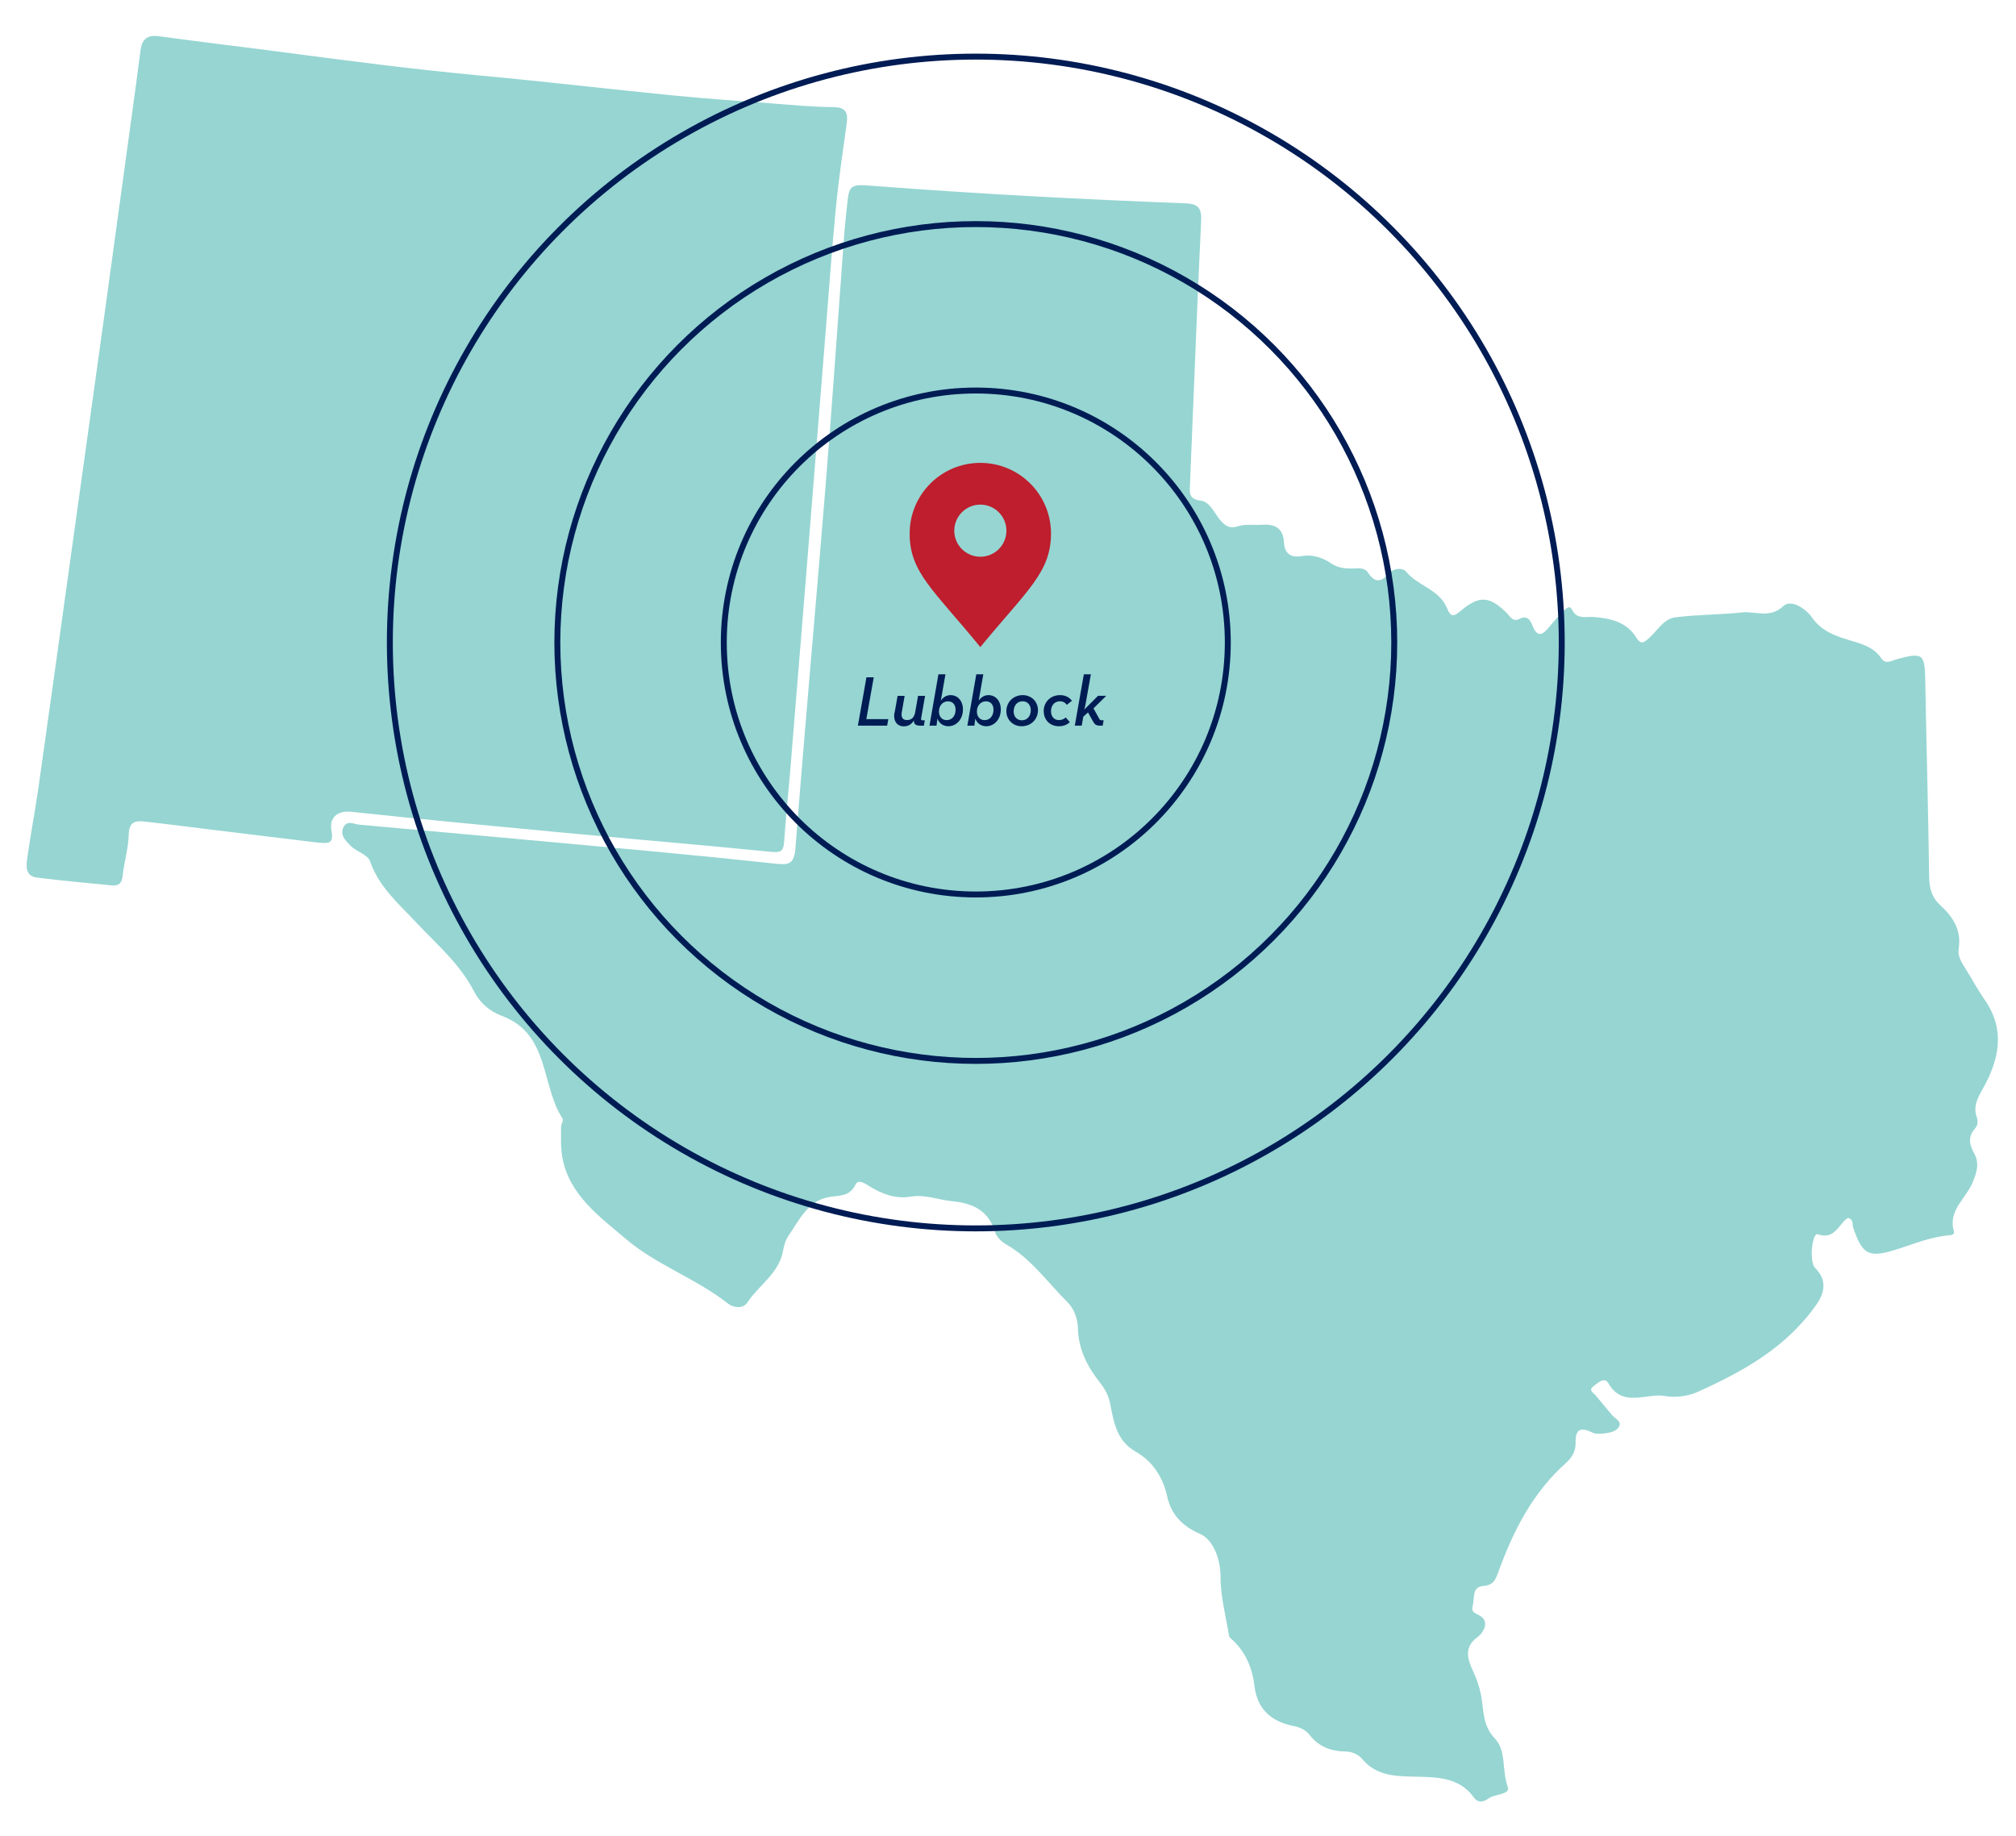 <?xml version="1.0" encoding="UTF-8"?> <svg xmlns="http://www.w3.org/2000/svg" id="Layer_1" data-name="Layer 1" viewBox="0 0 370 337"><defs><style> .cls-1 { fill: #001c54; } .cls-2 { fill: #be1e2d; } .cls-3 { fill: #96d5d2; } .cls-4 { fill: none; stroke: #001c54; stroke-miterlimit: 10; stroke-width: 1.09px; } </style></defs><path class="cls-3" d="M339.14,223.56c-1.67,1.03-2.35,4.1-5.55,2.99-.98-.34-1.61,5.01-.45,6.18,2.06,2.07,1.92,4.31.24,6.71-5.48,7.84-13.38,12.25-21.82,16.05-1.97.89-4.39,1.04-5.88.76-3.46-.66-7.83,2.26-10.48-2.34-.75-1.29-1.96-.05-2.74.53-1.05.77.06,1.25.46,1.76.94,1.18,1.94,2.31,2.89,3.48.53.65,1.73,1.16,1.42,1.98-.38,1.01-1.64,1.31-2.71,1.43-.74.08-1.62.18-2.24-.13-2.2-1.1-3.18-.66-3.11,1.92.04,1.44-.67,2.68-1.77,3.66-6.12,5.44-9.69,12.49-12.42,20.03-.51,1.41-.93,2.4-2.74,2.53-2.09.15-1.6,2.11-1.92,3.52-.24,1.1-.11,1.24,1.05,1.81,2.2,1.09.93,3.23-.26,4.1-2.62,1.92-1.61,4.32-.78,6.15.67,1.47,1.16,2.81,1.48,4.41.54,2.71.2,5.57,2.56,8.03,2.12,2.2,1.25,5.9,2.35,8.85.54,1.45-2.3,1.27-3.47,2.1-.85.6-1.88,1.06-2.79-.2-2.66-3.69-6.81-3.67-10.64-3.76-3.74-.08-7.2-.11-9.87-3.3-.68-.81-1.81-1.31-3.12-1.33-2.53-.03-4.77-.87-6.43-2.97-.72-.91-1.64-1.43-2.95-1.69-3.96-.78-6.69-2.94-7.21-7.34-.4-3.33-1.65-6.37-4.26-8.67-.16-.14-.37-.32-.4-.5-.59-3.64-1.59-7.28-1.57-10.93,0-2.88-1.16-6.71-3.81-7.86-3.1-1.34-5.25-3.47-5.98-6.82-.78-3.58-2.66-6.46-5.79-8.25-3.53-2.01-4.01-5.45-4.68-8.81-.31-1.55-.98-2.74-1.94-3.96-2.26-2.86-3.88-6.03-3.97-9.8-.04-1.9-.72-3.69-2.01-4.96-3.62-3.59-6.59-7.91-11.14-10.49-1.02-.58-1.82-1.48-2.07-2.32-1.22-3.98-4.15-5.27-7.87-5.63-2.53-.25-4.96-1.28-7.59-.84-2.77.46-5.23-.46-7.59-1.9-.71-.43-2.01-1.42-2.55-.32-1.17,2.41-3.2,1.92-5.17,2.36-3.69.81-5.2,4.24-7.13,7.03-.53.77-.83,1.77-.99,2.7-.72,4.2-4.43,6.34-6.56,9.56-.81,1.23-2.59.96-3.53.22-5.86-4.62-13.22-7.14-18.71-11.83-4.67-3.99-10.53-8.08-11.74-15.13-.31-1.79-.2-3.65-.22-5.48,0-.51.49-1.21.29-1.52-4.01-6.1-2.33-15.56-11.14-18.86-2.22-.83-4.03-2.35-5.15-4.55-2.55-5-6.92-8.69-10.59-12.61-3.31-3.54-6.81-6.48-8.47-11.24-.43-1.23-2.56-1.77-3.63-2.89-.82-.85-1.97-1.94-1.23-3.37.68-1.32,1.9-.53,2.91-.44,17.54,1.59,35.07,3.16,52.6,4.78,7.96.74,15.91,1.53,23.85,2.39,2.22.24,3.34.11,3.57-2.77,1.71-22.08,3.72-44.13,5.51-66.2,1.26-15.5,2.3-31.03,3.45-46.54.12-1.62.31-3.23.47-4.84.44-4.3.45-4.41,4.87-4.07,19.07,1.46,38.16,2.47,57.27,3.2,2.46.09,3,.93,2.89,3.29-.76,16.08-1.36,32.16-2.04,48.25-.06,1.54-.32,2.75,2.01,3.04,1.64.21,2.46,2.29,3.57,3.6.93,1.1,1.77,1.59,3.33,1.08,1.28-.42,2.77-.16,4.17-.26,2.35-.16,4.01.45,4.16,3.21.1,1.92,1.12,2.91,3.18,2.55,2.02-.35,3.84.21,5.51,1.35,1.22.83,2.6.96,4.04.91.96-.03,2.09-.18,2.69.75,1.2,1.84,2.36,1.87,3.76.24.94-1.1,2.62-1.15,3.23-.41,2.17,2.64,6.11,3.29,7.48,6.63.8,1.96,1.41,1.54,2.69.47,3.31-2.75,5.15-2.59,8.24.42.66.65,1.16,1.8,2.36,1.18,1.44-.75,2.01.14,2.43,1.19.91,2.33,1.92,1.74,3.12.23.8-1.01,1.7-1.96,2.6-2.9.43-.45,1.1-1.12,1.54-.24.92,1.87,2.54,1.24,3.97,1.35,3.09.25,6.04.89,7.81,3.75.91,1.47,1.47.9,2.4.08,1.52-1.35,2.66-3.49,4.76-3.76,4.06-.52,8.19-.47,12.27-.91,2.5-.27,5.06,1.2,7.61-1.18,1.4-1.3,4.1.5,5.17,2.04,1.72,2.48,4.07,3.36,6.66,4.16,2.26.7,4.62,1.2,6.09,3.37.85,1.25,1.93.45,2.92.19,4.78-1.29,5.09-1,5.18,4.04.21,12,.55,23.99.71,35.98.03,2.09.5,3.74,2.06,5.16,2.31,2.11,3.9,4.56,3.36,7.94-.2,1.23.38,2.3,1.03,3.33,1.27,2.01,2.38,4.12,3.74,6.07,3.89,5.59,2.62,11.1-.39,16.42-.96,1.71-1.73,3.19-1.07,5.1.27.79.21,1.54-.33,2.13-1.33,1.46-1,2.99-.18,4.46,1.07,1.91.54,3.5-.24,5.42-1.21,2.95-4.56,5.11-3.44,8.98.2.68-.62.69-1.14.74-3.12.32-6.02,1.48-8.97,2.44-5.49,1.8-6.62,1.25-8.39-3.91-.19-.55.18-1.36-.88-1.75Z"></path><path class="cls-3" d="M58.59,154.69c-6.25-.76-12.5-1.52-18.75-2.28-4.45-.54-8.9-1.12-13.36-1.62-1.66-.19-2.79.09-2.85,2.33-.06,2.55-.84,5.07-1.12,7.62-.15,1.4-.73,1.91-2.06,1.77-4.57-.47-9.16-.86-13.72-1.44-2.09-.27-1.94-2.09-1.73-3.56.62-4.36,1.45-8.69,2.07-13.05,1.9-13.33,3.74-26.67,5.6-40.01,2.08-14.94,4.17-29.87,6.24-44.81,1.83-13.23,3.64-26.47,5.45-39.71.48-3.52.97-7.05,1.41-10.57.26-2.03,1.1-3.02,3.38-2.71,7.69,1.06,15.39,1.95,23.08,2.97,12.07,1.6,24.14,3.16,36.27,4.28,11.7,1.08,23.36,2.47,35.05,3.62,6.12.6,12.25,1.02,18.38,1.48,3.66.28,7.32.64,10.98.66,2.3.02,2.76.99,2.49,2.96-.69,5.07-1.46,10.14-1.96,15.23-.72,7.29-1.23,14.61-1.82,21.91-1.27,15.8-2.52,31.6-3.79,47.39-.91,11.29-1.83,22.57-2.76,33.85-.37,4.51-.86,9.01-1.16,13.53-.12,1.76-.67,1.99-2.41,1.82-12.98-1.29-25.98-2.38-38.97-3.6-12.66-1.19-25.32-2.38-37.97-3.74-2.93-.31-4.12,1.31-3.73,3.43.48,2.58-.69,2.34-2.27,2.24Z"></path><path class="cls-2" d="M179.92,84.96c-7.16,0-12.97,5.8-12.97,12.97s4.4,10.34,12.97,20.84c8.49-10.34,12.97-13.68,12.97-20.84s-5.8-12.97-12.97-12.97ZM179.92,102.19c-2.64,0-4.78-2.14-4.78-4.78s2.14-4.79,4.78-4.79,4.79,2.14,4.79,4.79-2.14,4.78-4.79,4.78Z"></path><g><path class="cls-1" d="M159.02,124.32h1.34l-1.36,7.68h4.03l-.21,1.19h-5.37l1.57-8.87Z"></path><path class="cls-1" d="M164.19,130.82l.55-3.1h1.29l-.53,3.04c-.16.89.18,1.41.96,1.41.83,0,1.32-.47,1.5-1.42l.53-3.03h1.29l-.72,4.11c-.05.26.01.38.23.38h.44l-.17.99h-.63c-1,0-1.2-.4-1.19-.87v-.09c-.47.72-1.04,1.08-1.88,1.08-1.2,0-1.96-.97-1.7-2.49Z"></path><path class="cls-1" d="M172.05,131.91l-.17,1.28h-1.29l1.64-9.42h1.29l-.85,4.84c.42-.63,1.03-1.02,1.79-1.02,1.3,0,2.27,1.04,2.27,2.63,0,1.84-1.23,3.08-2.66,3.08-.94,0-1.7-.51-2.02-1.4ZM175.38,130.27c0-.94-.54-1.54-1.38-1.54-.97,0-1.67.77-1.67,1.86,0,.93.54,1.59,1.41,1.59,1,0,1.64-.8,1.64-1.92Z"></path><path class="cls-1" d="M179,131.91l-.17,1.28h-1.29l1.64-9.42h1.29l-.85,4.84c.42-.63,1.03-1.02,1.79-1.02,1.3,0,2.27,1.04,2.27,2.63,0,1.84-1.23,3.08-2.66,3.08-.94,0-1.7-.51-2.02-1.4ZM182.34,130.27c0-.94-.54-1.54-1.38-1.54-.97,0-1.67.77-1.67,1.86,0,.93.54,1.59,1.41,1.59,1,0,1.64-.8,1.64-1.92Z"></path><path class="cls-1" d="M184.7,130.55c0-1.73,1.33-2.96,3-2.96,1.58,0,2.8,1.17,2.8,2.76,0,1.73-1.32,2.95-3,2.95-1.58,0-2.8-1.19-2.8-2.75ZM189.18,130.35c0-.96-.59-1.63-1.51-1.63-.98,0-1.63.78-1.63,1.87,0,.95.6,1.62,1.51,1.62.99,0,1.63-.78,1.63-1.85Z"></path><path class="cls-1" d="M191.55,130.54c0-1.71,1.28-2.95,2.99-2.95,1.04,0,1.76.44,2.19,1.04l-.94.74c-.27-.4-.7-.65-1.26-.65-.99,0-1.64.77-1.64,1.81,0,.95.54,1.64,1.45,1.64.67,0,1.03-.29,1.25-.48l.76.85c-.43.42-1.07.76-2.01.76-1.62,0-2.78-1.13-2.78-2.76Z"></path><path class="cls-1" d="M198.55,133.19h-1.29l1.66-9.42h1.29l-.97,5.44c-.07.38-.16.74-.25,1.03l2.54-2.53h1.5l-2.34,2.31,1.04,1.88c.13.25.25.3.44.3h.38l-.17.99h-.5c-.74,0-1-.25-1.33-.87l-.86-1.55-.87.77-.29,1.66Z"></path></g><circle class="cls-4" cx="179.09" cy="117.93" r="46.25"></circle><circle class="cls-4" cx="179.09" cy="117.93" r="76.8"></circle><circle class="cls-4" cx="179.09" cy="117.93" r="107.54"></circle></svg> 